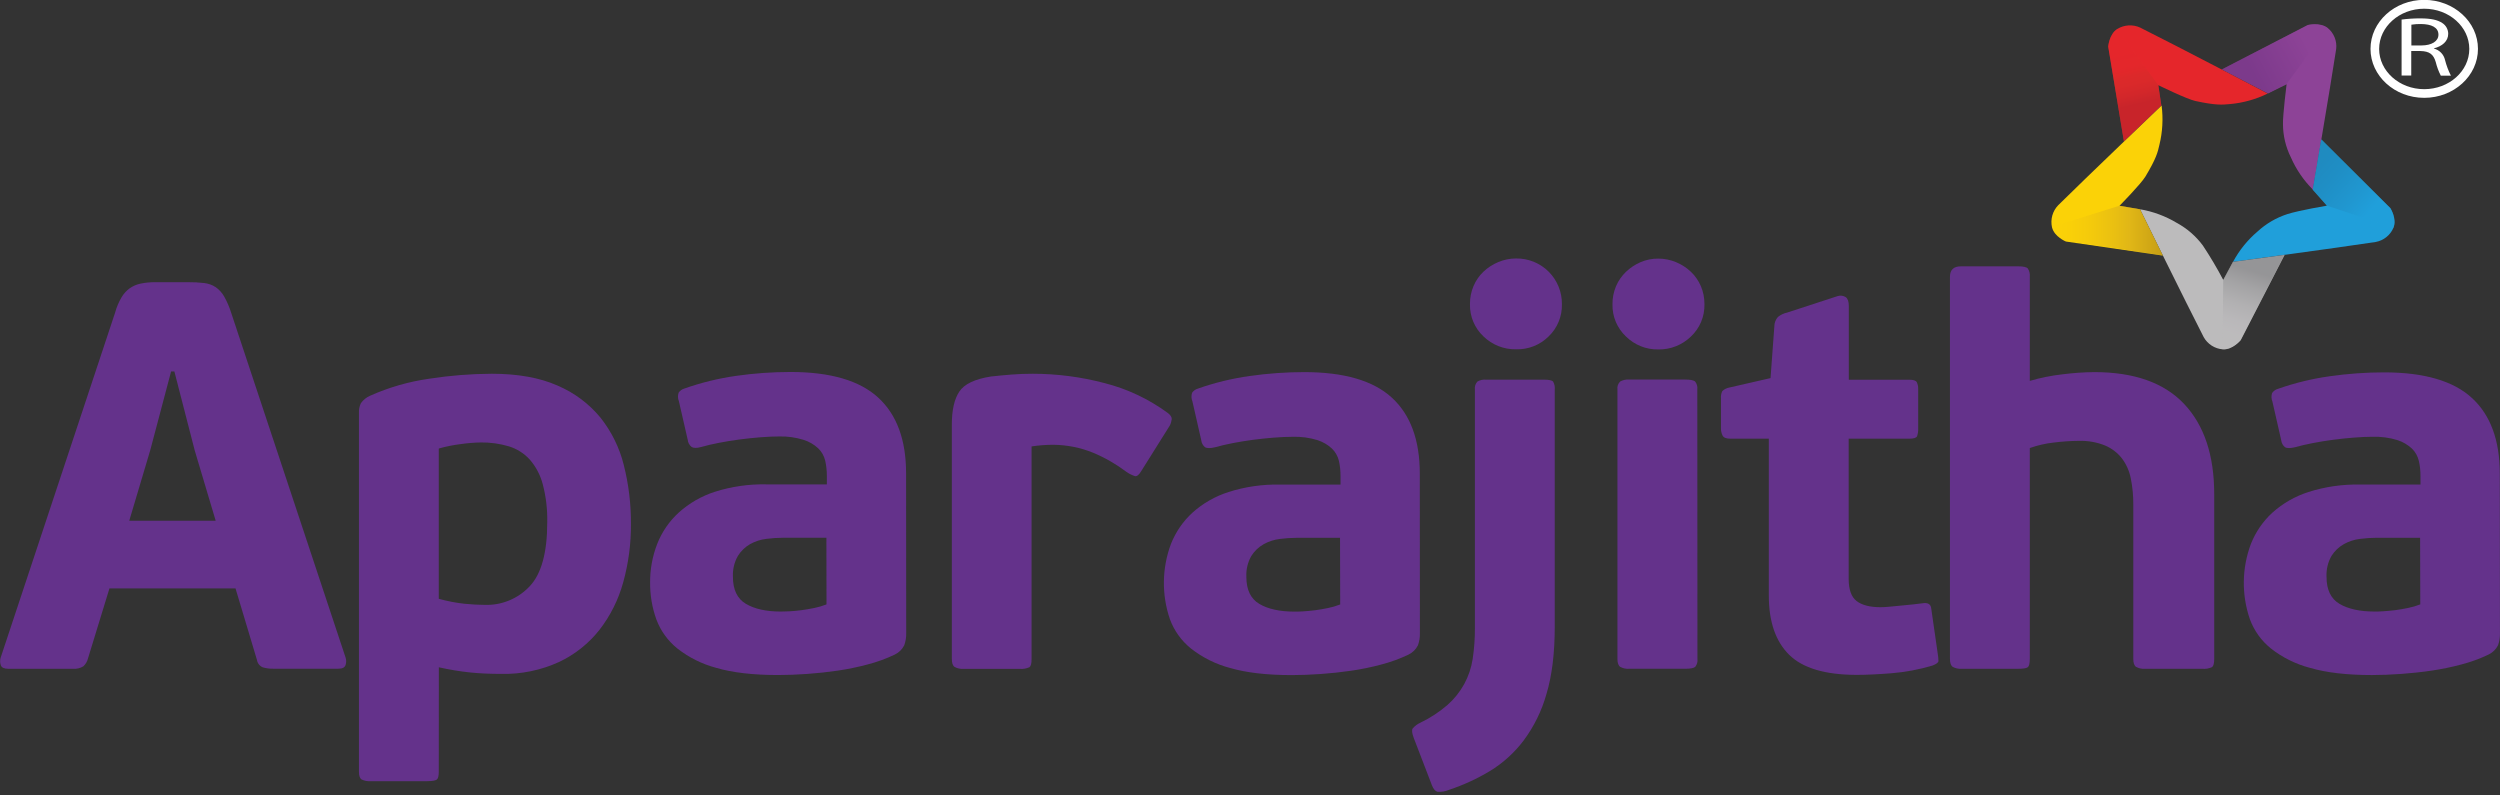 <svg xmlns="http://www.w3.org/2000/svg" width="154" height="49" viewBox="0 0 154 49" fill="none"><rect x="0" y="0" width="154" height="49" fill="#333333" stroke="none"/><g clip-path="url(#clip0_2828_9463)"><path d="M136.867 4.279L139.711 5.754L140.854 5.188C140.854 5.188 140.616 7.101 140.631 7.64C140.633 8.353 140.8 9.056 141.118 9.694C141.441 10.434 141.901 11.107 142.472 11.678C142.472 11.678 143.552 5.369 143.909 3.016C143.937 2.775 143.904 2.532 143.814 2.307C143.725 2.082 143.58 1.883 143.394 1.728C142.917 1.351 142.164 1.539 142.164 1.539L136.867 4.279Z" fill="#8D4397"></path><path d="M131.832 1.698C131.61 1.597 131.366 1.551 131.122 1.565C130.879 1.579 130.642 1.653 130.433 1.779C129.918 2.108 129.867 2.877 129.867 2.877L130.833 8.706L130.891 8.651C132.134 7.456 133.137 6.498 133.139 6.496L132.951 5.246C132.951 5.246 134.704 6.107 135.238 6.222C136.513 6.496 136.886 6.456 137.365 6.411C138.175 6.339 138.965 6.119 139.694 5.76C139.694 5.76 133.978 2.768 131.832 1.698Z" fill="#E5262B"></path><path d="M140.735 15.697L137.553 16.129L136.954 17.245C136.57 16.516 136.149 15.806 135.694 15.12C135.267 14.546 134.72 14.072 134.091 13.73C133.395 13.313 132.628 13.028 131.828 12.891C131.828 12.891 134.657 18.646 135.747 20.766C135.865 20.979 136.035 21.159 136.24 21.291C136.446 21.423 136.68 21.501 136.924 21.52C137.535 21.558 138.029 20.954 138.029 20.954L140.735 15.697Z" fill="#BCBBBC"></path><path d="M142.99 8.586L142.465 11.684L143.337 12.669C143.337 12.669 141.639 12.954 140.9 13.189C140.217 13.41 139.591 13.776 139.063 14.262C138.448 14.785 137.936 15.418 137.555 16.129C137.555 16.129 143.966 15.269 146.346 14.905C146.585 14.861 146.81 14.758 147 14.606C147.19 14.454 147.339 14.258 147.435 14.034C147.663 13.468 147.246 12.822 147.246 12.822L142.99 8.586Z" fill="#209FDA"></path><path d="M126.779 12.648C126.61 12.825 126.488 13.041 126.422 13.276C126.357 13.511 126.35 13.759 126.402 13.998C126.545 14.592 127.262 14.879 127.262 14.879L133.228 15.744C133.228 15.744 131.823 12.893 131.821 12.891L130.562 12.676C130.562 12.676 131.882 11.337 132.163 10.868C132.832 9.749 132.917 9.382 133.021 8.914C133.214 8.124 133.259 7.306 133.155 6.5C133.155 6.5 128.485 10.958 126.779 12.648Z" fill="#FBD207"></path><g opacity="0.5"><path d="M143.386 1.736C142.909 1.359 142.157 1.547 142.157 1.547L136.859 4.276L139.703 5.751L140.846 5.185" fill="url(#paint0_linear_2828_9463)"></path><path d="M130.433 1.781C129.918 2.109 129.867 2.879 129.867 2.879L130.833 8.708L130.891 8.653C132.134 7.458 133.137 6.5 133.139 6.498L132.951 5.247" fill="url(#paint1_linear_2828_9463)"></path><path opacity="0.8" d="M126.438 13.967C126.59 14.556 127.318 14.833 127.318 14.833L133.221 15.74L131.814 12.887L130.554 12.672" fill="url(#paint2_linear_2828_9463)"></path><path d="M136.914 21.517C137.525 21.554 138.019 20.951 138.019 20.951L140.729 15.688L137.548 16.119L136.948 17.236" fill="url(#paint3_linear_2828_9463)"></path><path d="M147.434 14.034C147.662 13.468 147.246 12.822 147.246 12.822L142.995 8.586L142.469 11.684L143.34 12.669" fill="url(#paint4_linear_2828_9463)"></path></g><path d="M147.938 1.205C148.321 1.155 148.707 1.131 149.094 1.133C149.738 1.133 150.153 1.222 150.444 1.418C150.556 1.489 150.648 1.587 150.712 1.703C150.776 1.82 150.81 1.951 150.81 2.083C150.81 2.545 150.432 2.853 149.931 2.977V2.992C150.099 3.036 150.252 3.125 150.373 3.25C150.493 3.374 150.577 3.53 150.615 3.7C150.7 4.032 150.82 4.355 150.976 4.661H150.353C150.217 4.395 150.113 4.114 150.042 3.824C149.903 3.341 149.654 3.158 149.099 3.143H148.533V4.652H147.938V1.205ZM148.541 2.8H149.156C149.799 2.8 150.208 2.536 150.208 2.136C150.208 1.684 149.772 1.486 149.135 1.48C148.936 1.476 148.737 1.49 148.541 1.521V2.8Z" fill="white"></path><path d="M149.331 6.027C147.508 6.027 146.023 4.675 146.023 3.01C146.023 1.344 147.508 -0.008 149.331 -0.008C151.155 -0.008 152.643 1.344 152.643 3.01C152.643 4.675 151.157 6.027 149.331 6.027ZM149.331 0.537C147.802 0.537 146.555 1.65 146.555 3.015C146.555 4.38 147.802 5.493 149.331 5.493C150.861 5.493 152.109 4.382 152.109 3.015C152.109 1.648 150.862 0.537 149.331 0.537Z" fill="white"></path><path d="M14.508 36.247H6.742L5.422 40.552C5.377 40.742 5.277 40.913 5.134 41.045C4.936 41.166 4.704 41.22 4.474 41.197H0.513C0.262 41.197 0.109 41.129 0.055 40.994C-0.002 40.841 -0.007 40.675 0.038 40.518L7.091 19.256C7.18 18.929 7.311 18.615 7.482 18.322C7.611 18.101 7.784 17.909 7.991 17.757C8.195 17.616 8.426 17.517 8.67 17.468C8.965 17.409 9.266 17.38 9.567 17.383H11.589C11.918 17.38 12.246 17.397 12.573 17.434C12.828 17.462 13.072 17.549 13.286 17.689C13.502 17.839 13.681 18.037 13.81 18.266C13.985 18.578 14.127 18.908 14.235 19.25L21.29 40.513C21.335 40.656 21.335 40.81 21.29 40.954C21.244 41.112 21.097 41.192 20.848 41.192H16.813C16.6 41.197 16.388 41.168 16.185 41.107C16.091 41.068 16.009 41.005 15.947 40.925C15.884 40.845 15.843 40.751 15.828 40.65L14.508 36.247ZM7.962 32.076H13.286L11.996 27.751L10.742 22.884H10.539L9.25 27.751L7.962 32.076Z" fill="#64328B"></path><path d="M27.029 47.543C27.029 47.794 26.989 47.953 26.91 48.018C26.831 48.084 26.635 48.117 26.322 48.12H22.818C22.633 48.133 22.448 48.098 22.28 48.018C22.167 47.95 22.111 47.792 22.111 47.543V25.432C22.101 25.227 22.142 25.023 22.23 24.838C22.373 24.636 22.568 24.477 22.795 24.379C23.955 23.86 25.182 23.507 26.441 23.329C27.714 23.131 29.001 23.029 30.29 23.023C31.896 23.023 33.248 23.266 34.344 23.751C35.369 24.187 36.275 24.862 36.984 25.72C37.67 26.582 38.163 27.583 38.427 28.653C38.726 29.839 38.874 31.059 38.866 32.283C38.874 33.493 38.714 34.699 38.391 35.866C38.1 36.93 37.603 37.926 36.928 38.798C36.26 39.645 35.405 40.324 34.429 40.782C33.314 41.291 32.099 41.54 30.874 41.512C30.193 41.512 29.564 41.484 28.988 41.427C28.331 41.358 27.678 41.25 27.033 41.105L27.029 47.543ZM33.71 32.181C33.728 31.392 33.636 30.604 33.437 29.841C33.292 29.277 33.018 28.754 32.637 28.313C32.287 27.928 31.838 27.644 31.34 27.493C30.782 27.328 30.202 27.248 29.62 27.255C29.203 27.263 28.788 27.297 28.375 27.357C27.92 27.413 27.47 27.504 27.029 27.629V36.886C27.548 37.031 28.078 37.133 28.613 37.192C29.081 37.237 29.496 37.26 29.858 37.26C30.376 37.278 30.892 37.184 31.372 36.985C31.851 36.786 32.282 36.487 32.636 36.107C33.352 35.343 33.71 34.034 33.71 32.181Z" fill="#64328B"></path><path d="M55.822 38.993C55.83 39.249 55.789 39.505 55.703 39.747C55.577 40 55.369 40.203 55.113 40.324C54.575 40.58 54.014 40.784 53.437 40.933C52.835 41.093 52.225 41.219 51.609 41.31C50.989 41.401 50.361 41.469 49.724 41.514C49.086 41.559 48.488 41.582 47.93 41.582C46.395 41.582 45.126 41.435 44.123 41.141C43.244 40.908 42.423 40.498 41.711 39.935C41.128 39.463 40.683 38.842 40.425 38.138C40.171 37.425 40.044 36.674 40.047 35.917C40.038 35.088 40.187 34.264 40.489 33.492C40.778 32.761 41.229 32.106 41.809 31.576C42.451 30.997 43.209 30.56 44.032 30.295C45.057 29.969 46.129 29.814 47.204 29.837H50.934V29.294C50.935 28.985 50.901 28.678 50.832 28.377C50.765 28.091 50.618 27.829 50.408 27.623C50.151 27.383 49.844 27.203 49.508 27.097C49.018 26.944 48.506 26.872 47.992 26.886C47.653 26.886 47.269 26.903 46.84 26.936C46.411 26.971 45.981 27.016 45.55 27.072C45.12 27.129 44.703 27.197 44.296 27.276C43.889 27.355 43.527 27.44 43.21 27.531C42.893 27.621 42.714 27.598 42.601 27.531C42.533 27.477 42.477 27.41 42.436 27.334C42.395 27.259 42.37 27.175 42.363 27.089L41.82 24.715C41.751 24.547 41.745 24.361 41.803 24.189C41.889 24.065 42.015 23.975 42.159 23.934C43.195 23.568 44.264 23.306 45.352 23.152C46.459 22.994 47.576 22.915 48.694 22.914C51.15 22.914 52.951 23.44 54.097 24.491C55.242 25.542 55.815 27.096 55.815 29.154L55.822 38.993ZM50.906 33.126H48.226C47.886 33.127 47.547 33.15 47.21 33.194C46.858 33.235 46.518 33.345 46.208 33.516C45.901 33.693 45.641 33.943 45.454 34.244C45.231 34.636 45.126 35.084 45.148 35.534C45.148 36.326 45.414 36.88 45.946 37.195C46.478 37.511 47.193 37.67 48.09 37.672C48.226 37.672 48.407 37.667 48.633 37.656C48.86 37.644 49.103 37.622 49.361 37.588C49.62 37.554 49.888 37.508 50.159 37.452C50.416 37.401 50.669 37.327 50.913 37.231L50.906 33.126Z" fill="#64328B"></path><path d="M63.415 41.099C63.224 41.187 63.013 41.222 62.804 41.201H59.346C59.157 41.216 58.968 41.174 58.803 41.082C58.688 41.005 58.633 40.841 58.633 40.592V26.143C58.633 25.262 58.786 24.59 59.091 24.125C59.397 23.66 60.047 23.349 61.041 23.193C61.446 23.148 61.864 23.108 62.295 23.074C62.725 23.04 63.164 23.023 63.615 23.023C65.109 23.024 66.597 23.217 68.041 23.599C69.441 23.956 70.76 24.578 71.926 25.432C72.105 25.567 72.19 25.698 72.179 25.822C72.163 25.957 72.124 26.089 72.062 26.21L70.297 29.026C70.161 29.252 70.035 29.354 69.919 29.331C69.726 29.27 69.543 29.178 69.378 29.06C68.751 28.588 68.067 28.195 67.343 27.891C66.567 27.575 65.739 27.408 64.901 27.398C64.447 27.397 63.993 27.431 63.544 27.5V40.592C63.549 40.863 63.504 41.031 63.415 41.099Z" fill="#64328B"></path><path d="M87.465 38.997C87.472 39.253 87.432 39.509 87.346 39.751C87.219 40.004 87.01 40.208 86.754 40.328C86.216 40.584 85.655 40.788 85.079 40.937C84.478 41.098 83.867 41.224 83.252 41.314C82.631 41.405 82.002 41.473 81.366 41.518C80.73 41.563 80.132 41.586 79.572 41.586C78.037 41.586 76.768 41.439 75.765 41.145C74.887 40.913 74.066 40.502 73.353 39.94C72.77 39.468 72.325 38.847 72.067 38.142C71.549 36.633 71.573 34.99 72.135 33.496C72.425 32.766 72.876 32.111 73.455 31.58C74.097 31.004 74.854 30.571 75.676 30.309C76.701 29.982 77.772 29.828 78.846 29.85H82.576V29.307C82.577 28.999 82.544 28.692 82.477 28.391C82.409 28.104 82.262 27.843 82.052 27.636C81.795 27.396 81.488 27.217 81.153 27.11C80.659 26.959 80.143 26.89 79.627 26.907C79.288 26.907 78.903 26.924 78.473 26.957C78.043 26.991 77.614 27.037 77.185 27.093C76.755 27.15 76.337 27.218 75.931 27.297C75.525 27.376 75.163 27.461 74.845 27.552C74.55 27.619 74.347 27.619 74.234 27.552C74.166 27.498 74.11 27.431 74.069 27.355C74.028 27.28 74.003 27.196 73.996 27.11L73.451 24.719C73.382 24.551 73.376 24.365 73.434 24.193C73.519 24.069 73.645 23.979 73.79 23.938C74.83 23.572 75.904 23.311 76.996 23.16C78.103 23.002 79.219 22.923 80.336 22.922C82.795 22.922 84.597 23.447 85.741 24.498C86.885 25.549 87.458 27.104 87.459 29.162L87.465 38.997ZM82.546 33.13H79.863C79.522 33.131 79.182 33.154 78.844 33.198C78.494 33.24 78.154 33.349 77.845 33.52C77.534 33.696 77.271 33.946 77.081 34.248C76.859 34.64 76.753 35.088 76.776 35.538C76.776 36.33 77.042 36.884 77.573 37.199C78.105 37.515 78.825 37.674 79.733 37.676C79.868 37.676 80.049 37.676 80.274 37.66C80.498 37.643 80.743 37.626 81.004 37.592C81.264 37.558 81.53 37.513 81.801 37.456C82.059 37.405 82.311 37.331 82.556 37.235L82.546 33.13Z" fill="#64328B"></path><path d="M95.772 38.612C95.772 40.239 95.603 41.618 95.263 42.748C94.974 43.781 94.497 44.753 93.856 45.614C93.287 46.37 92.579 47.01 91.771 47.5C90.979 47.976 90.137 48.363 89.26 48.654C89.037 48.751 88.793 48.792 88.55 48.773C88.414 48.739 88.301 48.609 88.21 48.383L87.09 45.465C86.979 45.171 86.954 44.975 87.022 44.871C87.154 44.721 87.316 44.6 87.497 44.517C88.097 44.23 88.655 43.864 89.159 43.431C89.575 43.064 89.925 42.628 90.194 42.142C90.458 41.657 90.635 41.129 90.718 40.583C90.814 39.943 90.859 39.297 90.854 38.65V23.997C90.842 23.909 90.85 23.819 90.876 23.734C90.903 23.649 90.947 23.571 91.007 23.505C91.166 23.412 91.35 23.371 91.533 23.386H95.095C95.41 23.386 95.603 23.428 95.671 23.505C95.755 23.654 95.791 23.826 95.772 23.997V38.612ZM96.214 18.738C96.223 19.107 96.155 19.474 96.015 19.815C95.874 20.157 95.665 20.465 95.399 20.721C95.136 20.982 94.824 21.187 94.48 21.324C94.136 21.461 93.768 21.526 93.398 21.517C93.026 21.525 92.656 21.459 92.309 21.322C91.963 21.186 91.647 20.982 91.38 20.721C91.11 20.468 90.897 20.16 90.754 19.818C90.611 19.476 90.542 19.108 90.55 18.738C90.545 18.353 90.62 17.971 90.771 17.617C90.912 17.285 91.119 16.986 91.38 16.737C91.647 16.484 91.957 16.282 92.297 16.143C92.645 15.996 93.02 15.921 93.398 15.922C93.769 15.918 94.137 15.987 94.481 16.127C94.825 16.267 95.137 16.474 95.399 16.737C95.661 16.999 95.869 17.311 96.008 17.655C96.148 17.998 96.218 18.367 96.214 18.738Z" fill="#64328B"></path><path d="M104.994 18.745C105.002 19.116 104.932 19.484 104.789 19.826C104.646 20.168 104.432 20.475 104.162 20.729C103.895 20.989 103.58 21.193 103.233 21.33C102.887 21.466 102.517 21.533 102.144 21.525C101.777 21.531 101.413 21.464 101.072 21.327C100.732 21.19 100.422 20.987 100.16 20.729C99.89 20.475 99.677 20.168 99.533 19.826C99.39 19.484 99.32 19.116 99.329 18.745C99.324 18.361 99.399 17.979 99.549 17.625C99.692 17.293 99.9 16.994 100.16 16.744C100.422 16.494 100.726 16.293 101.058 16.15C101.401 16.003 101.771 15.927 102.144 15.93C102.522 15.929 102.897 16.004 103.246 16.15C103.585 16.29 103.896 16.492 104.162 16.744C104.423 16.994 104.63 17.294 104.773 17.625C104.923 17.979 104.998 18.361 104.994 18.745ZM104.562 40.587C104.574 40.673 104.568 40.762 104.544 40.846C104.521 40.93 104.481 41.009 104.426 41.077C104.336 41.156 104.132 41.196 103.815 41.196H100.347C100.158 41.211 99.969 41.169 99.804 41.077C99.691 41 99.634 40.836 99.634 40.587V23.992C99.622 23.902 99.631 23.811 99.66 23.725C99.69 23.64 99.739 23.562 99.804 23.499C99.97 23.408 100.158 23.367 100.347 23.381H103.808C104.124 23.381 104.328 23.422 104.419 23.499C104.473 23.568 104.513 23.647 104.536 23.732C104.559 23.816 104.566 23.905 104.554 23.992L104.562 40.587Z" fill="#64328B"></path><path d="M119.408 40.714C119.408 40.816 119.284 40.903 119.031 41.001C118.213 41.244 117.372 41.402 116.521 41.472C115.684 41.538 114.973 41.572 114.385 41.572C112.44 41.572 111.049 41.16 110.213 40.335C109.377 39.51 108.959 38.294 108.959 36.688V27.023H106.589C106.337 27.023 106.179 26.96 106.113 26.834C106.041 26.692 106.006 26.535 106.012 26.376V24.545C105.997 24.387 106.026 24.229 106.096 24.087C106.224 23.97 106.384 23.893 106.555 23.866L109.065 23.291L109.3 20.102C109.3 19.889 109.378 19.683 109.521 19.525C109.686 19.392 109.88 19.3 110.087 19.255L113.208 18.237C113.29 18.212 113.376 18.205 113.46 18.216C113.545 18.228 113.626 18.258 113.698 18.305C113.824 18.395 113.887 18.576 113.887 18.848V23.391H117.619C117.866 23.391 118.019 23.442 118.075 23.545C118.138 23.677 118.167 23.822 118.16 23.968V26.378C118.169 26.545 118.146 26.712 118.092 26.87C118.047 26.972 117.888 27.023 117.619 27.023H113.879V35.666C113.879 36.324 114.043 36.776 114.371 37.027C114.7 37.278 115.19 37.404 115.846 37.404C116.004 37.404 116.197 37.393 116.423 37.37L117.119 37.303L117.813 37.235C118.039 37.212 118.232 37.189 118.39 37.167C118.752 37.099 118.944 37.212 118.967 37.504L119.374 40.333C119.394 40.459 119.406 40.586 119.408 40.714Z" fill="#64328B"></path><path d="M136.262 41.095C136.071 41.183 135.86 41.218 135.651 41.197H132.122C131.934 41.212 131.746 41.17 131.581 41.078C131.466 41.001 131.411 40.837 131.411 40.588V31.091C131.416 30.55 131.365 30.011 131.259 29.481C131.174 29.032 130.988 28.609 130.716 28.244C130.444 27.894 130.087 27.62 129.68 27.446C129.164 27.237 128.609 27.139 128.053 27.157C127.543 27.161 127.033 27.195 126.527 27.259C126.018 27.314 125.518 27.428 125.035 27.599V40.588C125.035 40.86 124.996 41.028 124.917 41.095C124.837 41.163 124.639 41.197 124.323 41.197H120.83C120.641 41.212 120.452 41.17 120.287 41.078C120.174 41.001 120.117 40.837 120.117 40.588V17.051C120.117 16.621 120.343 16.406 120.796 16.406H124.323C124.639 16.406 124.837 16.451 124.917 16.542C125.012 16.694 125.054 16.873 125.035 17.051V23.463C125.695 23.269 126.37 23.133 127.053 23.058C127.7 22.974 128.351 22.929 129.003 22.922C131.466 22.922 133.314 23.577 134.548 24.889C135.781 26.2 136.397 28.054 136.396 30.45V40.592C136.396 40.86 136.35 41.028 136.262 41.095Z" fill="#64328B"></path><path d="M153.997 38.993C154.005 39.25 153.965 39.506 153.879 39.748C153.752 40.001 153.543 40.204 153.286 40.325C152.749 40.581 152.188 40.785 151.612 40.934C151.01 41.094 150.4 41.22 149.785 41.311C149.165 41.402 148.536 41.469 147.899 41.515C147.261 41.56 146.663 41.583 146.105 41.583C144.57 41.583 143.301 41.435 142.298 41.141C141.417 40.911 140.594 40.501 139.878 39.938C139.295 39.466 138.85 38.845 138.592 38.141C138.072 36.632 138.096 34.988 138.66 33.494C138.95 32.764 139.401 32.109 139.98 31.578C140.623 31.003 141.38 30.57 142.202 30.307C143.226 29.981 144.297 29.826 145.372 29.849H149.102V29.306C149.103 28.997 149.069 28.69 149 28.389C148.933 28.103 148.787 27.841 148.578 27.635C148.32 27.395 148.013 27.216 147.678 27.109C147.184 26.958 146.669 26.889 146.152 26.905C145.813 26.905 145.428 26.922 144.998 26.956C144.568 26.99 144.139 27.035 143.71 27.092C143.28 27.148 142.862 27.216 142.456 27.296C142.05 27.375 141.688 27.46 141.37 27.55C141.076 27.618 140.872 27.618 140.759 27.55C140.691 27.497 140.635 27.43 140.595 27.354C140.554 27.278 140.529 27.195 140.521 27.109L139.98 24.735C139.911 24.567 139.905 24.38 139.963 24.209C140.048 24.084 140.174 23.994 140.32 23.954C141.359 23.588 142.433 23.327 143.525 23.175C144.632 23.018 145.748 22.938 146.865 22.938C149.324 22.938 151.126 23.463 152.27 24.514C153.414 25.565 153.987 27.12 153.988 29.178L153.997 38.993ZM149.079 33.127H146.401C146.061 33.128 145.721 33.151 145.383 33.194C145.032 33.236 144.693 33.346 144.384 33.517C144.072 33.692 143.81 33.943 143.62 34.245C143.397 34.637 143.291 35.084 143.314 35.535C143.314 36.327 143.58 36.881 144.112 37.196C144.644 37.512 145.362 37.67 146.266 37.671C146.401 37.671 146.582 37.671 146.807 37.654C147.031 37.638 147.276 37.62 147.537 37.587C147.797 37.553 148.063 37.507 148.334 37.451C148.592 37.4 148.844 37.326 149.089 37.23L149.079 33.127Z" fill="#64328B"></path></g><defs><linearGradient id="paint0_linear_2828_9463" x1="142.16" y1="2.997" x2="138.924" y2="4.7" gradientUnits="userSpaceOnUse"><stop stop-color="#8D4397"></stop><stop offset="1" stop-color="#6C3180"></stop></linearGradient><linearGradient id="paint1_linear_2828_9463" x1="130.999" y1="3.137" x2="131.881" y2="6.886" gradientUnits="userSpaceOnUse"><stop stop-color="#E5262B"></stop><stop offset="0.25" stop-color="#E3272B"></stop><stop offset="0.35" stop-color="#DC292A"></stop><stop offset="0.4" stop-color="#D42C29"></stop><stop offset="0.54" stop-color="#CF2B29"></stop><stop offset="0.71" stop-color="#C02729"></stop><stop offset="0.87" stop-color="#AB222A"></stop></linearGradient><linearGradient id="paint2_linear_2828_9463" x1="126.443" y1="14.205" x2="133.226" y2="14.205" gradientUnits="userSpaceOnUse"><stop stop-color="#FBD207"></stop><stop offset="0.15" stop-color="#F6CD0A"></stop><stop offset="0.34" stop-color="#E8BE12"></stop><stop offset="0.54" stop-color="#D0A620"></stop><stop offset="0.7" stop-color="#B78D2E"></stop><stop offset="1" stop-color="#754E29"></stop></linearGradient><linearGradient id="paint3_linear_2828_9463" x1="137.527" y1="20.551" x2="138.77" y2="16.683" gradientUnits="userSpaceOnUse"><stop stop-color="#BCBBBC"></stop><stop offset="0.2" stop-color="#B6B5B7"></stop><stop offset="0.46" stop-color="#A6A6A7"></stop><stop offset="0.75" stop-color="#8B8C8D"></stop><stop offset="1" stop-color="#6E6F71"></stop></linearGradient><linearGradient id="paint4_linear_2828_9463" x1="145.91" y1="13.076" x2="142.772" y2="10.276" gradientUnits="userSpaceOnUse"><stop stop-color="#209FDA"></stop><stop offset="0.29" stop-color="#1F90C6"></stop><stop offset="0.73" stop-color="#1E7EAF"></stop><stop offset="1" stop-color="#1D77A6"></stop></linearGradient><clipPath id="clip0_2828_9463"><rect width="154" height="48.79" fill="white"></rect></clipPath></defs></svg>